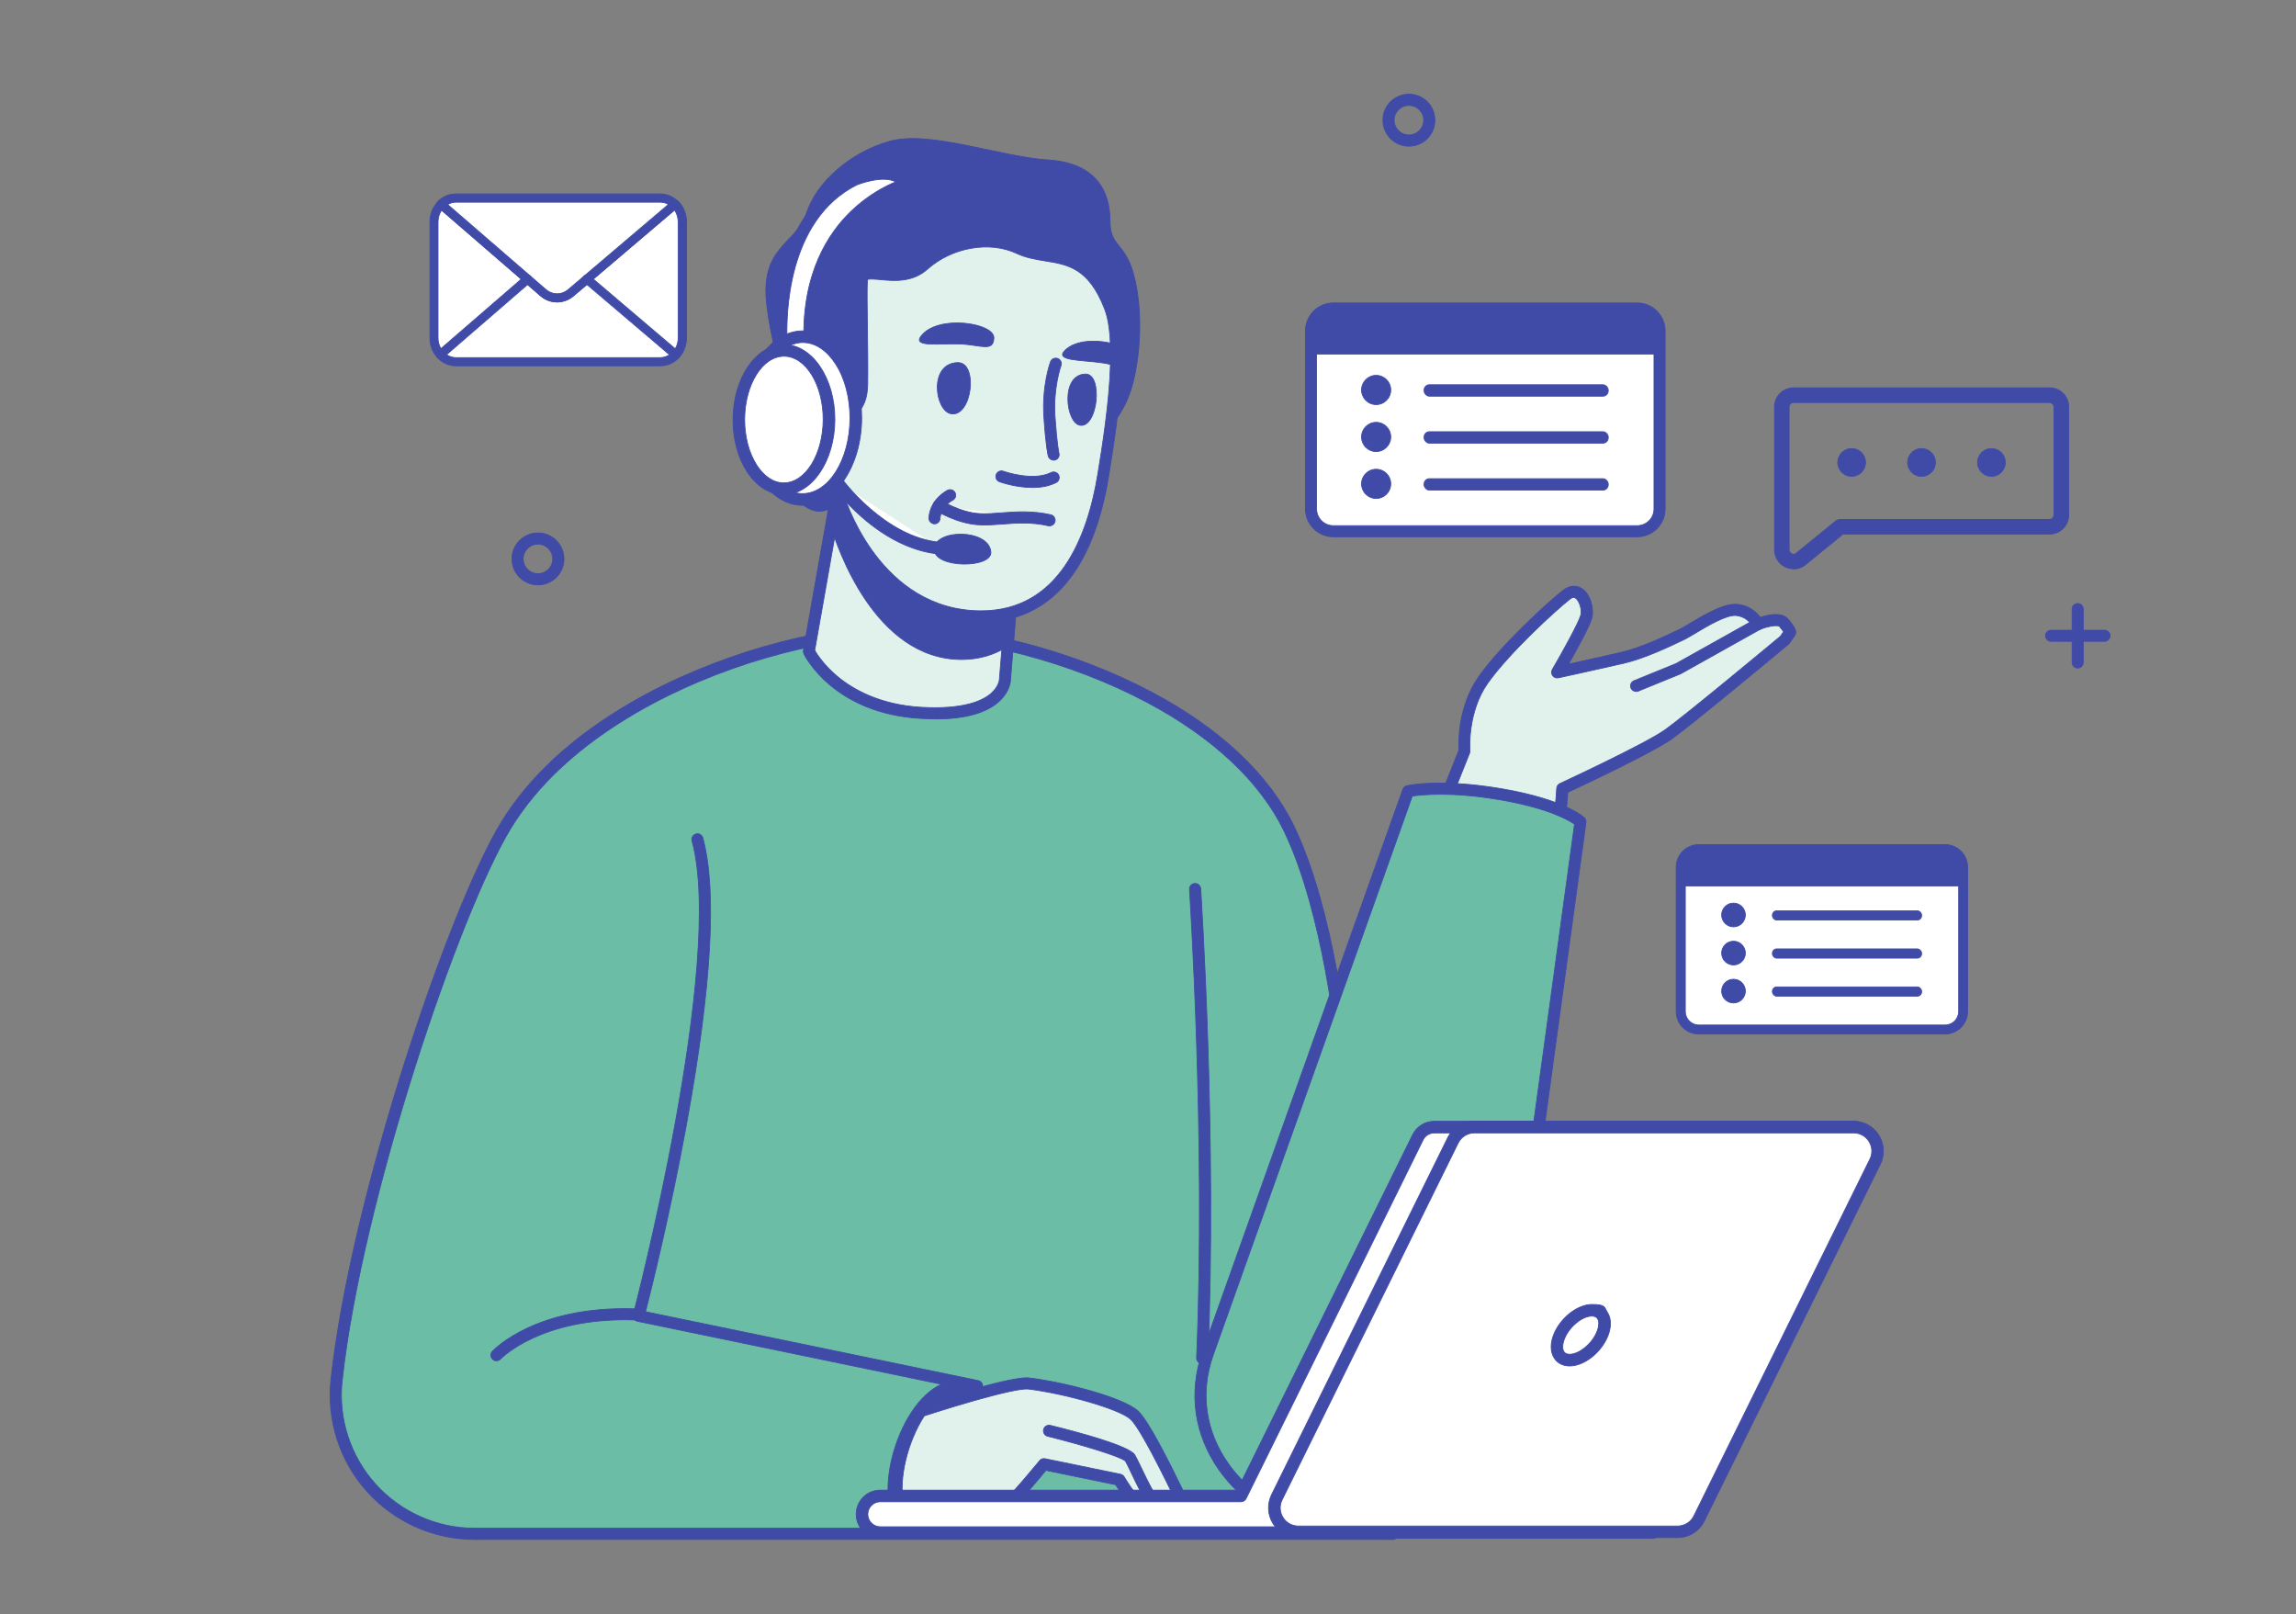<?xml version="1.0" encoding="UTF-8"?>
<svg id="Illustration" xmlns="http://www.w3.org/2000/svg" version="1.1" viewBox="0 0 2845 2000">
  <rect x="0" y="0" width="2845" height="2000" fill="#808080" stroke="none"/>
  <!-- Generator: Adobe Illustrator 29.7.1, SVG Export Plug-In . SVG Version: 2.1.1 Build 8)  -->
  <defs>
    <style>
      .st0 {
        fill: none;
      }

      .st0, .st1, .st2 {
        stroke: #404aa7;
        stroke-miterlimit: 10;
      }

      .st1 {
        fill: #6bbea5;
      }

      .st3 {
        fill: #e1f2ed;
      }

      .st4 {
        fill: #fff;
      }

      .st2, .st5 {
        fill: #404aa7;
      }

      .st6 {
        fill: #1f2525;
      }
    </style>
  </defs>
  <g>
    <path class="st6" d="M1320.4,1750.8h-201.7c-2.7,0-5-2.2-5-5h0c0-2.7,2.2-5,5-5h202c7,0,13.9-2.4,18.9-7.2s9.6-15.9,7.6-24.9l-14.9-66c-.6-2.7,1.1-5.3,3.8-5.9h0c2.7-.6,5.3,1.1,5.9,3.8l14.9,66c2.7,12.1-.8,24.6-9.7,33.6-7,7.1-16.8,10.7-26.8,10.7h0Z"/>
    <path class="st5" d="M1320.4,1750.8h-201.7c-2.7,0-5-2.2-5-5h0c0-2.7,2.2-5,5-5h202c7,0,13.9-2.4,18.9-7.2s9.6-15.9,7.6-24.9l-14.9-66c-.6-2.7,1.1-5.3,3.8-5.9h0c2.7-.6,5.3,1.1,5.9,3.8l14.9,66c2.7,12.1-.8,24.6-9.7,33.6-7,7.1-16.8,10.7-26.8,10.7h0Z"/>
    <path class="st0" d="M1320.4,1750.8h-201.7c-2.7,0-5-2.2-5-5h0c0-2.7,2.2-5,5-5h202c7,0,13.9-2.4,18.9-7.2s9.6-15.9,7.6-24.9l-14.9-66c-.6-2.7,1.1-5.3,3.8-5.9h0c2.7-.6,5.3,1.1,5.9,3.8l14.9,66c2.7,12.1-.8,24.6-9.7,33.6-7,7.1-16.8,10.7-26.8,10.7h0Z"/>
  </g>
  <g>
    <g>
      <g>
        <g>
          <path class="st3" d="M1814.6,930.5s-4.1-49.5,23.3-88.4c27.4-38.9,86-92.1,103.1-105.5,17-13.4,28.4,13.5,24.5,27.2-3.8,13.7-35.9,68.8-35.9,68.8,0,0,42.2-9.1,80.8-18,29.1-6.7,66.9-25.9,72.2-28.2,12.3-5.5,49.7-32.9,69-31.1,19.4,1.8,26.4,17.8,26.4,17.8,0,0,24.9-10.2,32.2-1.8,7.3,8.4,7.8,11.7,7.8,11.7l-6.7,9.7s-118.4,98.6-144.3,117c-25.8,18.3-131.3,67.2-131.3,67.2,0,0-2.4,42.6-6.9,44.5-4.5,1.9-142.7-19.7-142.7-19.7l28.4-71.2Z"/>
          <path class="st2" d="M1928.2,1028.3c-7.8,0-35.1-2.9-143-19.7-2.1-.3-3.9-1.6-4.9-3.4-1-1.8-1.2-4-.4-6l27.8-69.8c-.5-9.4-1.3-54.4,24.7-91.2,27.7-39.2,85.9-92.4,104.5-106.9,7.7-6,16.2-6.8,23.3-2,10.8,7.2,15.3,25.3,12.2,36.6-2.9,10.2-18.8,39.2-28.8,56.9,15.8-3.5,41.4-9.1,65.5-14.7,24.5-5.6,55.4-20.4,67-26,1.8-.9,3.2-1.5,3.9-1.8,3-1.3,8.1-4.4,14-7.9,17.8-10.6,42.1-25.2,58.5-23.7,15.4,1.4,24.3,10.2,28.7,16.2,9.8-3.3,26.6-7,34.5,2.1,7.1,8.2,9,12.8,9.4,15.1.3,1.7-.1,3.5-1.1,5l-6.7,9.7c-.4.5-.8,1-1.3,1.4-4.8,4-119,99-144.7,117.3-23.6,16.7-109.2,57-128.6,66-2.7,42.9-7.4,44.9-10.8,46.4-.5.2-1.1.5-3.5.5ZM1927.9,1014.7h0ZM1795.9,996.3c46.3,7.2,112.4,17,128.8,18.3,1.7-6.8,3.4-23.7,4.2-38,.1-2.6,1.7-4.8,4-5.9,1-.5,105.2-48.8,130.2-66.5,24.3-17.2,133.1-107.7,143.1-116l3.8-5.6c-.9-1.4-2.5-3.6-5-6.5-1.8-2.1-13.4-.8-24.3,3.7-3.5,1.4-7.5-.2-9-3.6-.2-.5-5.8-12.3-20.7-13.7-11.8-1.1-35.8,13.2-50.1,21.8-6.6,3.9-11.8,7-15.5,8.7-.7.3-1.9.9-3.6,1.7-12,5.7-43.9,21-69.9,27-38.2,8.8-80.5,17.9-80.9,18-2.7.6-5.5-.5-7.1-2.7-1.6-2.2-1.8-5.2-.4-7.6,12.7-21.8,32.6-57.8,35.2-67.2,1.9-6.7-1.6-18-6.5-21.3-.9-.6-2.9-1.9-7,1.4-17.5,13.7-75.2,66.5-101.7,104-25.6,36.2-22.1,83.3-22.1,83.8,0,1.1,0,2.1-.5,3.1l-25.2,63.2Z"/>
        </g>
        <g>
          <polygon class="st4" points="2178 773.3 2079.7 828.3 2027.3 849.6 2178 773.3"/>
          <path class="st2" d="M2027.3,856.6c-2.7,0-5.3-1.6-6.4-4.3-1.4-3.5.3-7.6,3.8-9l52-21.2,98-54.8c3.4-1.9,7.6-.7,9.4,2.7,1.9,3.3.7,7.6-2.7,9.4l-98.3,55c-.3.1-.5.3-.8.4l-52.4,21.4c-.9.3-1.7.5-2.6.5Z"/>
        </g>
      </g>
      <g>
        <g>
          <path class="st1" d="M1725.5,1900.2H588c-102.3,0-182-88.7-170.9-190.4,24.4-224.5,144.9-580.6,209.8-686.9,36.4-59.8,93.7-108.6,158.6-146.2,107.9-62.7,237-94.5,326.7-94.5s210.7,27.8,312.5,81.9c75.3,40,139.9,94.4,172.7,162.7,50.5,104.8,66,271.8,66,271.8l62.1,601.7Z"/>
          <path class="st2" d="M1725.5,1907.1H588c-50.7,0-99.3-21.7-133.2-59.4-33.9-37.7-50.1-88.3-44.7-138.7,24.7-227.1,147-585.2,210.7-689.8,34.6-56.7,88.7-106.7,161-148.6,99.8-58,229.4-95.4,330.2-95.4s219.8,31.7,315.8,82.7c84.3,44.8,145.1,102.1,175.7,165.8,50.4,104.8,66,267.3,66.7,274.1l62.1,601.7c.2,2-.4,3.9-1.7,5.4-1.3,1.5-3.2,2.3-5.1,2.3ZM1112.1,789.1c-98.5,0-225.4,36.7-323.2,93.5-70.3,40.8-122.8,89.2-156.1,143.8-63.1,103.6-184.3,458.7-208.8,684.1-5.1,46.5,10,93.1,41.2,127.9,31.3,34.8,76,54.8,122.8,54.8h1129.8l-61.3-594.1c-.2-1.7-16-167-65.4-269.5-29.4-61-88.1-116.1-169.7-159.5-94.1-50-212.6-81.1-309.3-81.1Z"/>
        </g>
        <path class="st2" d="M1210.8,1723.8c-.5,0-.9,0-1.4-.1l-419.4-86.8c-1.9-.4-3.5-1.5-4.5-3.1-1-1.6-1.3-3.6-.8-5.4,1.1-4.3,113.9-436,72.8-586.8-1-3.7,1.2-7.5,4.9-8.5,3.7-1,7.5,1.2,8.5,4.9,17.7,65,10.9,184.9-20.5,356.2-19.9,108.6-43.8,204.5-50.5,230.8l412.2,85.3c3.7.8,6.2,4.4,5.4,8.2-.7,3.3-3.6,5.5-6.8,5.5Z"/>
        <path class="st2" d="M615.2,1685.8c-1.7,0-3.4-.6-4.7-1.9-2.8-2.6-3-7-.4-9.8,2.2-2.3,54-56.6,176.1-52.7,3.8.1,6.8,3.3,6.7,7.1-.1,3.8-3.3,6.8-7.1,6.7-115.4-3.7-165,47.8-165.5,48.3-1.4,1.5-3.2,2.2-5.1,2.2Z"/>
        <g>
          <path class="st1" d="M1744.9,980.1l-248.5,697.4c-39.5,114.5,59.8,220.4,183.4,220.4h0c90.6,0,167.2-65.5,179.2-153.2l99.4-726.6s-21.4-20.9-99-34.1c-74.7-12.8-114.5-3.8-114.5-3.8Z"/>
          <path class="st2" d="M1679.8,1904.8c-67.5,0-132.2-31.8-168.7-83-31.2-43.8-38.8-95.9-21.3-146.5l248.5-697.5c.8-2.2,2.7-3.9,5-4.4,1.7-.4,42.1-9.1,117.2,3.7,78.9,13.5,101.7,35.1,102.7,36,1.6,1.5,2.3,3.7,2,5.9l-99.4,726.6c-12.4,90.8-92.4,159.2-186.1,159.2ZM1750,986.2l-247.1,693.6c-16,46.3-9,93.8,19.5,133.9,33.9,47.6,94.3,77.2,157.4,77.2s160.8-63.3,172.3-147.2l98.9-722.7c-7.5-5.3-33-20.1-92.8-30.3-59.6-10.2-96.9-6.2-108.2-4.5Z"/>
        </g>
        <path class="st2" d="M1173.5,1885.4c-11.3,8.7-24,13.6-38.1,12.9-18.2-.9-28.7-13.8-32.9-32.5-7.3-32.7,4.5-83,27.8-117.5,20.1-29.9,48.7-47.9,80.8-32.4,2.8,1.4,5.3,3.5,7.3,6.2,21.7,28.9,1.5,127.7-44.9,163.3Z"/>
        <path class="st2" d="M1489.6,1689.3c-.1,0-.2,0-.3,0-3.8-.2-6.8-3.4-6.6-7.2,11.5-270.2-8.6-577.1-8.8-580.2-.3-3.8,2.6-7.1,6.5-7.4,3.8-.2,7.1,2.6,7.4,6.5.2,3.1,20.4,310.8,8.9,581.7-.2,3.7-3.2,6.6-6.9,6.6Z"/>
      </g>
      <g>
        <g>
          <path class="st4" d="M2056.4,410v220.5c0,15.3-12.4,27.7-27.7,27.7h-376.5c-15.3,0-27.7-12.4-27.7-27.7v-220.5c0-15.3,12.4-27.7,27.7-27.7h376.5c15.3,0,27.7,12.4,27.7,27.7Z"/>
          <path class="st2" d="M2028.7,665h-376.5c-19.1,0-34.6-15.5-34.6-34.6v-220.5c0-19.1,15.5-34.6,34.6-34.6h376.5c19.1,0,34.6,15.5,34.6,34.6v220.5c0,19.1-15.5,34.6-34.6,34.6ZM1652.2,389.2c-11.5,0-20.8,9.3-20.8,20.8v220.5c0,11.4,9.3,20.7,20.8,20.7h376.5c11.4,0,20.8-9.3,20.8-20.7v-220.5c0-11.4-9.3-20.8-20.8-20.8h-376.5Z"/>
        </g>
        <path class="st2" d="M2056.8,410v28.6h-432.3v-28.6c0-15.3,12.4-27.7,27.7-27.7h376.9c15.3,0,27.7,12.4,27.7,27.7Z"/>
        <g>
          <path class="st2" d="M1705.2,501.2h0c-10,0-18.1-8.1-18.1-18.1h0c0-10,8.1-18.1,18.1-18.1h0c10,0,18.1,8.1,18.1,18.1h0c0,10-8.1,18.1-18.1,18.1Z"/>
          <rect class="st2" x="1764.6" y="476.6" width="228.2" height="14.2" rx="6.6" ry="6.6"/>
          <path class="st2" d="M1705.2,559.4h0c-10,0-18.1-8.1-18.1-18.1h0c0-10,8.1-18.1,18.1-18.1h0c10,0,18.1,8.1,18.1,18.1h0c0,10-8.1,18.1-18.1,18.1Z"/>
          <rect class="st2" x="1764.6" y="534.8" width="228.2" height="14.2" rx="6.6" ry="6.6"/>
          <path class="st2" d="M1705.2,617.5h0c-10,0-18.1-8.1-18.1-18.1h0c0-10,8.1-18.1,18.1-18.1h0c10,0,18.1,8.1,18.1,18.1h0c0,10-8.1,18.1-18.1,18.1Z"/>
          <rect class="st2" x="1764.6" y="593" width="228.2" height="14.2" rx="6.6" ry="6.6"/>
        </g>
      </g>
      <g>
        <g>
          <path class="st4" d="M2432.6,1074.3v178.7c0,12.4-10,22.4-22.4,22.4h-305.1c-12.4,0-22.4-10-22.4-22.4v-178.7c0-12.4,10-22.4,22.4-22.4h305.1c12.4,0,22.4,10,22.4,22.4Z"/>
          <path class="st2" d="M2410.1,1281h-305.1c-15.5,0-28-12.6-28-28v-178.7c0-15.5,12.6-28,28-28h305.1c15.5,0,28,12.6,28,28v178.7c0,15.4-12.6,28-28,28ZM2105.1,1057.5c-9.3,0-16.8,7.5-16.8,16.8v178.7c0,9.3,7.5,16.8,16.8,16.8h305.1c9.3,0,16.8-7.5,16.8-16.8v-178.7c0-9.3-7.5-16.8-16.8-16.8h-305.1Z"/>
        </g>
        <path class="st2" d="M2433,1074.3v23.2h-350.3v-23.2c0-12.4,10-22.5,22.5-22.5h305.4c12.4,0,22.5,10,22.5,22.5Z"/>
        <g>
          <path class="st2" d="M2148,1148.2h0c-8.1,0-14.7-6.6-14.7-14.7h0c0-8.1,6.6-14.7,14.7-14.7h0c8.1,0,14.7,6.6,14.7,14.7h0c0,8.1-6.6,14.7-14.7,14.7Z"/>
          <rect class="st2" x="2196.2" y="1128.3" width="184.9" height="11.5" rx="5.4" ry="5.4"/>
          <path class="st2" d="M2148,1195.4h0c-8.1,0-14.7-6.6-14.7-14.7h0c0-8.1,6.6-14.7,14.7-14.7h0c8.1,0,14.7,6.6,14.7,14.7h0c0,8.1-6.6,14.7-14.7,14.7Z"/>
          <rect class="st2" x="2196.2" y="1175.5" width="184.9" height="11.5" rx="5.4" ry="5.4"/>
          <path class="st2" d="M2148,1242.5h0c-8.1,0-14.7-6.6-14.7-14.7h0c0-8.1,6.6-14.7,14.7-14.7h0c8.1,0,14.7,6.6,14.7,14.7h0c0,8.1-6.6,14.7-14.7,14.7Z"/>
          <rect class="st2" x="2196.2" y="1222.6" width="184.9" height="11.5" rx="5.4" ry="5.4"/>
        </g>
      </g>
      <g>
        <g>
          <path class="st3" d="M1264.4,608.9l-15.8,191.8-3.3,40.4s.5,47.9-104.1,41.9c-104.7-6-138.9-76.2-138.9-76.2l27.4-155,11.4-64.5,223.3,21.5Z"/>
          <path class="st2" d="M1158.7,890.5c-5.7,0-11.7-.2-17.9-.5-107.5-6.2-143.3-77-144.7-80.1-.6-1.3-.8-2.8-.6-4.2l38.8-219.4c.6-3.6,4-6,7.5-5.7l223.3,21.5c3.8.4,6.6,3.7,6.2,7.5l-19.1,232c0,2.6-1,14.7-13.3,26.4-15.8,15.1-42.8,22.7-80.3,22.7ZM1009.5,805.7c2.8,4.8,11.5,18.4,28,32.2,18.9,15.8,52.3,35.3,104.1,38.3,52.9,3,76.7-8.1,87.3-17.9,9.2-8.5,9.5-16.8,9.5-17.1,0-.1,0-.4,0-.5l18.5-225.4-210.2-20.2-37.2,210.7Z"/>
        </g>
        <path class="st2" d="M1264.4,608.9l-15.8,191.8c-15.8,10.1-34.6,16.3-57,16.3-107.9,0-154.6-140.3-162-165.1l11.4-64.5,223.3,21.5Z"/>
      </g>
      <g>
        <path class="st2" d="M992,539.8s-32.7-87.3-41.8-161.1c-9.1-73.8,36.4-75.7,49.1-114.5,12.7-38.8,54.5-75.7,103.6-89.3,49.1-13.6,136.3,19.4,196.3,23.3,60,3.9,76.2,40.1,76.2,75.1s20.2,25.2,31.1,73.8c10.9,48.5,4.9,104.6-5.4,136.5-14,43.4-43.6,60.2-43.6,60.2l-365.4-3.9Z"/>
        <g>
          <path class="st3" d="M1382.8,453.2c-1.5,46.3-9.9,99.4-15.6,134.8-8.7,53.8-37.7,184.5-163.6,175.4-125.9-9.1-165.4-150.4-165.4-150.4,0,0-15.9,23.4-36.5,8.6-20.5-14.8-48.3-106.8-28.9-140.7,19.4-33.9,62.6,26.9,62.6,26.9,0,0,32.3,14.4,32.9-32.1.7-46.6-1.7-107-.5-128.4,1.2-21.3,46.2,8.5,76.9-19,30.7-27.4,80-38.2,117.8-20.5,37.9,17.7,83.1-3.8,112.5,72.5,4.7,12.1,7,28.2,7.7,46.4.3,8.4.3,17.3,0,26.5Z"/>
          <path class="st2" d="M1216,770.7c-4.2,0-8.6-.2-13-.5-108-7.8-155.1-110.1-167.8-144.4-3.9,3.1-9,6-15,7.1-7.8,1.4-15.4-.6-22.6-5.8-24-17.2-51.5-113.8-30.9-149.7,6.2-10.8,14.4-13.4,20.2-13.7,21.8-1.1,46.4,29.8,52.7,38.3,2.7.8,8.6,2.1,13.2-.9,5.4-3.5,8.3-12.3,8.5-25.6.4-22.8,0-49-.4-72.2-.4-24.3-.7-45.4,0-56.4.3-4.6,1.9-8.2,4.9-10.8,6-5.2,14.9-4.3,26.1-3.3,15,1.4,33.7,3.2,48.1-9.7,34.2-30.5,86.9-39.6,125.4-21.6,10,4.7,20.7,6.4,32.1,8.2,28.9,4.7,61.6,9.9,84,68.1,4.7,12.1,7.3,28,8.1,48.6.3,8.2.3,17,0,27-1.5,48.3-10.8,105.1-15.7,135.6-19.3,119.1-73.8,181.6-158,181.6ZM1038.2,606c.4,0,.7,0,1.1,0,2.7.4,4.8,2.4,5.6,5,.4,1.4,39.8,136.7,159.3,145.3,4,.3,7.8.4,11.6.4,96.5,0,131.9-91.5,144.6-170,4.9-30.2,14.1-86.5,15.5-133.9h0c.3-9.6.3-18.1,0-26-.7-18.8-3.1-33.7-7.2-44.1-19.6-50.7-45.6-54.9-73.3-59.4-11.8-1.9-24-3.9-35.7-9.4-33.6-15.7-80-7.6-110.3,19.4-18.9,16.9-41.9,14.7-58.7,13.1-5.6-.5-14-1.3-15.8,0,0,0-.1.3-.1,1.1-.6,10.6-.3,31.4,0,55.4.3,23.3.7,49.6.4,72.6-.3,18.5-5.3,30.9-15,37.1-12.5,7.9-27.1,1.5-27.7,1.3-1.1-.5-2.1-1.3-2.8-2.3-9.7-13.6-29.8-34.9-42.1-34.3-2.2.1-5.5.9-8.9,6.8-17.9,31.2,10,119.4,26.9,131.6,4.2,3,8.1,4.1,12.1,3.4,8.4-1.5,14.5-10.2,14.6-10.3,1.3-1.9,3.5-3,5.7-3Z"/>
        </g>
        <path class="st2" d="M1141.2,416.5c-10.5,13.9,22.8,8.7,48.1,9.6,25.3.9,42,10.6,42.2-7.7.2-18.3-69.6-29.2-90.3-1.9Z"/>
        <path class="st2" d="M1382.8,453.2c-5-1.4-10.7-2.8-17-3.7-25-3.7-58.7-2.3-46.7-14.9,13.7-14.4,42.4-14.1,63.7-7.8.3,8.4.3,17.3,0,26.5Z"/>
        <path class="st2" d="M1186.4,449.2c26.1-.9,18.2,67.3-7.7,63.4-20.1-3-28.5-62.1,7.7-63.4Z"/>
        <path class="st2" d="M1344.7,463.4c22.5-.9,15.7,67.3-6.6,63.4-17.3-3-24.6-62.1,6.6-63.4Z"/>
        <g>
          <path class="st4" d="M1308.1,450.5s-10.4,28.5-7.8,66c2.6,37.5,5.2,46.6,5.2,46.6l2.6-112.6Z"/>
          <path class="st2" d="M1305.5,570c-3,0-5.8-2-6.6-5-.3-1-2.9-10.8-5.4-48-2.7-38.6,7.7-67.6,8.2-68.8,1.3-3.6,5.3-5.4,8.9-4.1,3.6,1.3,5.5,5.3,4.1,8.9-.2.5-9.8,27.8-7.4,63.2,2.5,35.6,4.8,44.8,4.9,45.2,1,3.7-1.2,7.5-4.8,8.5-.6.2-1.2.3-1.9.3Z"/>
        </g>
        <g>
          <path class="st4" d="M1240.8,590.2s38.8,14.2,64.7,1.3l-64.7-1.3Z"/>
          <path class="st2" d="M1279,603.9c-20.7,0-39.4-6.7-40.5-7.1-3.6-1.3-5.4-5.3-4.1-8.9,1.3-3.6,5.3-5.4,8.9-4.1.4.1,36.4,13,59.2,1.6,3.4-1.7,7.6-.3,9.3,3.1,1.7,3.4.3,7.6-3.1,9.3-9.2,4.6-19.6,6.2-29.6,6.2Z"/>
        </g>
        <g>
          <path class="st4" d="M1163.2,626.5s24.6,15.5,50.5,16.8c25.9,1.3,51.8-6.5,86.7,1.3l-137.2-18.1Z"/>
          <path class="st2" d="M1300.4,651.5c-.5,0-1,0-1.5-.2-21.4-4.8-39.2-3.4-56.4-2.1-10,.8-19.4,1.5-29.1,1-27.4-1.4-52.8-17.2-53.8-17.9-3.2-2-4.2-6.3-2.2-9.6s6.3-4.2,9.6-2.2c.2.1,23.4,14.6,47.1,15.8,8.9.4,17.8-.2,27.4-1,17.4-1.3,37.1-2.8,60.5,2.4,3.7.8,6.1,4.5,5.3,8.3-.7,3.2-3.6,5.4-6.8,5.4Z"/>
        </g>
        <g>
          <path class="st4" d="M1177.4,613.5s-18.1,9.1-19.4,28.5l19.4-28.5Z"/>
          <path class="st2" d="M1158,648.9c-.2,0-.3,0-.5,0-3.8-.3-6.7-3.6-6.5-7.4,1.5-23.1,22.3-33.8,23.2-34.2,3.4-1.7,7.6-.3,9.3,3.1,1.7,3.4.3,7.6-3.1,9.3-.7.3-14.6,7.7-15.6,22.8-.2,3.7-3.3,6.5-6.9,6.5Z"/>
        </g>
        <g>
          <g>
            <path class="st4" d="M1036.2,596s54.6,76.7,128.6,83.2l-128.6-83.2Z"/>
            <path class="st2" d="M1164.8,686.4c-.2,0-.4,0-.6,0-31.8-2.8-65.1-18.6-96.2-45.8-23.3-20.3-37.1-39.6-37.7-40.4-2.3-3.3-1.6-7.8,1.7-10.1,3.3-2.3,7.8-1.6,10.1,1.7.5.7,53.6,74,123.4,80.1,4,.3,6.9,3.9,6.6,7.8-.3,3.8-3.5,6.6-7.2,6.6Z"/>
          </g>
          <path class="st2" d="M1227.8,683.7c1.9,20.7-71.5,20.8-70.2-3.9,1.3-24.7,67.6-24.7,70.2,3.9Z"/>
          <g>
            <path class="st4" d="M1123.2,228.3s-128.3,34.8-119.5,201.4h-35.1s-14.9-154.6,90.3-207.2c0,0,48.7-20.5,64.3,5.8Z"/>
            <path class="st2" d="M1003.7,436.9h-35.1c-3.7,0-6.8-2.8-7.2-6.5-.2-1.6-3.7-40.3,5.8-86.1,12.8-61.4,43.4-105.8,88.5-128.3.1,0,.3-.1.4-.2,2.2-.9,54.7-22.5,73.3,8.8,1.2,1.9,1.3,4.3.5,6.4-.8,2.1-2.6,3.7-4.8,4.3-5.1,1.4-122.5,35.6-114.2,194,.1,2-.6,3.9-2,5.4-1.4,1.4-3.3,2.3-5.2,2.3ZM975.4,422.4h20.7c-2.4-84.2,30.5-134,59-161.2,20.9-19.9,42.2-30.7,54.8-35.9-16-8.6-45.5,2.7-48.1,3.7-87.4,43.9-87.8,164-86.5,193.4Z"/>
          </g>
          <g>
            <ellipse class="st4" cx="994.7" cy="517.9" rx="100.9" ry="65.8" transform="translate(473.6 1510.9) rotate(-89.8)"/>
            <path class="st2" d="M994.5,626h-.2c-40.3-.1-72.9-48.7-72.7-108.3,0-28.3,7.4-55,20.7-75.2,13.8-21.1,32.5-32.6,52.5-32.6h.2c20.1,0,38.7,11.8,52.5,33,13.1,20.3,20.3,47,20.2,75.3-.2,59.5-33,107.9-73.2,107.9ZM994.9,424.3c-15,0-29.3,9.3-40.4,26.1-11.7,17.8-18.2,41.7-18.3,67.3-.2,51.6,26,93.7,58.2,93.8h.1c32.2,0,58.6-41.9,58.7-93.4h7.2s-7.2,0-7.2,0c0-25.6-6.3-49.5-17.9-67.4-11-17-25.3-26.3-40.4-26.4h-.1Z"/>
          </g>
          <g>
            <path class="st4" d="M1027.2,520c-.2,47.3-25.3,85.6-56.1,85.5-30.9-.1-55.7-38.5-55.6-85.8.2-47.3,25.3-85.6,56.1-85.5,30.9.1,55.7,38.5,55.6,85.8Z"/>
            <path class="st2" d="M971.2,612.7h-.1c-17.4,0-33.6-10.2-45.5-28.5-11.3-17.4-17.4-40.3-17.3-64.6.2-51.1,28.5-92.7,63.3-92.7h.1c34.8.1,63,41.9,62.8,93.1h0c-.2,51.2-28.5,92.7-63.3,92.7ZM971.5,441.3c-26.8,0-48.6,35.1-48.8,78.3,0,21.5,5.3,41.6,15,56.7,9.1,14.1,21,21.9,33.4,21.9h.1c26.8,0,48.6-35.1,48.8-78.3h7.2s-7.2,0-7.2,0c.1-43.2-21.6-78.5-48.4-78.6h0Z"/>
          </g>
        </g>
      </g>
      <g>
        <g>
          <path class="st3" d="M1437.1,1883c-22.4-2.5-50.2-49.9-50.2-49.9l-93.4-19.2s-29.9,36.8-52.3,59.4c-10.4,10.5-33.3,13.5-57.3,12.1-27.5-1.7-56.6-9.2-70.1-18-.3-.5-.7-1-1-1.6-7.3-32.7,4.5-83,27.8-117.5,20.4-6.6,57.5-18.3,88.1-26.2,20.8-5.4,38.6-9,46.2-8.1,42.7,5.2,114.6,24.2,130.6,39.3,16,15.1,55.5,99.6,61.9,112.1,6.4,12.6-8,20.1-30.5,17.6Z"/>
          <path class="st2" d="M1194.8,1892.7c-4.2,0-8-.2-11.3-.4-28.7-1.7-58.9-9.6-73.5-19.2-.7-.5-1.3-1.1-1.8-1.8-.5-.7-.9-1.4-1.4-2.2-.3-.6-.6-1.2-.7-1.9-7.8-34.9,4.3-86.5,28.8-122.9.9-1.3,2.1-2.2,3.6-2.7,19.5-6.3,57-18.2,88.5-26.3,37.2-9.6,45.9-8.6,48.7-8.2,41.6,5,116.4,24,134.6,41.1,12.7,12,36.5,59,58.1,103.4,2.4,4.9,4.2,8.7,5.2,10.6,3.2,6.3,3,12.6-.5,17.8-5.7,8.3-19.1,11.9-36.9,9.9,0,0,0,0,0,0-22.6-2.6-46.9-39.5-53.8-50.6l-86.4-17.8c-7.9,9.6-31.3,37.8-50.1,56.7-11.8,11.9-34.1,14.5-51.3,14.5ZM1119.3,1862.5c13.2,7.8,40.1,14.4,65.1,15.9,24.8,1.5,44.2-2.2,51.9-10,21.9-22.1,51.6-58.6,51.9-58.9,1.6-2,4.2-2.9,6.8-2.4l93.4,19.2c1.9.4,3.6,1.6,4.6,3.3,10.1,17.2,31.2,45,45,46.5,14.4,1.6,22.2-1.5,23.9-4,.2-.3.8-1.2-.4-3.6-1-2-2.9-5.8-5.3-10.8-11.7-24-42.6-87.6-55.2-99.4-13.9-13.1-83.1-32.2-126.7-37.5-3.3-.4-13.4.1-43.6,7.9-30,7.7-65.5,18.9-85.4,25.3-20.9,32.3-31.9,78.1-25.8,108.5Z"/>
        </g>
        <path class="st2" d="M1449.4,1889.1c-.5,0-1,0-1.5-.2-16-3.4-31.3-33-46.8-65.7-2.8-5.9-5.2-11-6.6-13.2-6.2-5.8-54.6-20.4-96.3-30.7-3.7-.9-6-4.7-5.1-8.4.9-3.7,4.7-6,8.4-5.1,36.1,8.9,97.7,25.5,104.6,36.6,1.7,2.7,4.1,7.8,7.5,14.8,7.3,15.3,26.6,55.8,37.2,58.1,3.7.8,6.1,4.5,5.3,8.2-.7,3.3-3.6,5.5-6.8,5.5ZM1394.7,1810.2h0Z"/>
      </g>
      <g>
        <g>
          <path class="st4" d="M2299.2,1396.3h-522c-8.6,0-16.5,4.9-20.4,12.7l-219.3,444.3h-446.8c-12.5,0-22.7,10.2-22.7,22.7h0c0,12.5,10.2,22.7,22.7,22.7h957.1l251.3-502.4Z"/>
          <path class="st2" d="M2047.9,1905.8h-957.1c-16.5,0-29.9-13.4-29.9-29.9s13.4-29.9,29.9-29.9h442.3l217.3-440.2c5.1-10.3,15.4-16.7,26.8-16.7h522c2.5,0,4.8,1.3,6.1,3.4,1.3,2.1,1.4,4.8.3,7l-251.3,502.4c-1.2,2.4-3.7,4-6.4,4ZM1090.8,1860.4c-8.6,0-15.5,7-15.5,15.5s7,15.5,15.5,15.5h952.7l244.1-487.9h-510.3c-5.9,0-11.3,3.3-13.9,8.6l-219.3,444.3c-1.2,2.5-3.7,4-6.5,4h-446.8Z"/>
        </g>
        <g>
          <path class="st4" d="M2078.6,1897.6h-469.8c-22,0-36.4-23.1-26.7-42.9l218.1-441.9c5-10.1,15.3-16.6,26.7-16.6h469.8c22,0,36.4,23.1,26.7,42.9l-218.1,441.9c-5,10.1-15.3,16.6-26.7,16.6Z"/>
          <path class="st2" d="M2078.6,1904.8h-469.8c-12.9,0-24.6-6.5-31.4-17.4-6.8-10.9-7.4-24.3-1.7-35.9l218.1-441.9c6.3-12.7,19-20.6,33.1-20.6h469.8c12.9,0,24.6,6.5,31.4,17.4,6.8,10.9,7.4,24.3,1.8,35.9l-218.1,441.9c-6.3,12.7-19,20.6-33.1,20.6ZM1827,1403.5c-8.6,0-16.4,4.8-20.2,12.6l-218.1,441.9c-3.5,7-3.1,15.2,1.1,21.9,4.1,6.7,11.3,10.6,19.1,10.6h469.8c8.6,0,16.4-4.8,20.2-12.6l218.1-441.9c3.5-7,3.1-15.2-1.1-21.9-4.1-6.7-11.3-10.6-19.1-10.6h-469.8Z"/>
        </g>
        <g>
          <path class="st4" d="M1984.9,1654.1c-7.6,17.1-25.5,30.9-39.9,30.9s-20-13.8-12.3-30.9c7.6-17.1,25.5-30.9,39.9-30.9s20,13.8,12.3,30.9Z"/>
          <path class="st2" d="M1945,1692.2c-8.3,0-15.1-3.5-19.1-9.7-5.2-8-5.1-19.4.2-31.3,8.8-19.7,29.2-35.2,46.5-35.2s15.1,3.5,19.1,9.7c5.2,8,5.1,19.4-.2,31.3-8.8,19.7-29.2,35.2-46.5,35.2ZM1972.5,1630.4c-11.6,0-26.9,12.2-33.3,26.6-3.2,7.2-3.7,13.9-1.3,17.6,1.4,2.1,3.7,3.1,7,3.1,11.6,0,26.9-12.2,33.3-26.6h0c3.2-7.2,3.7-13.9,1.3-17.6-1.3-2.1-3.7-3.1-7-3.1Z"/>
        </g>
      </g>
      <g>
        <path class="st2" d="M1745.8,181.1c-17.7,0-32.2-14.4-32.2-32.2s14.4-32.2,32.2-32.2,32.2,14.4,32.2,32.2-14.4,32.2-32.2,32.2ZM1745.8,130.6c-10.1,0-18.3,8.2-18.3,18.3s8.2,18.3,18.3,18.3,18.3-8.2,18.3-18.3-8.2-18.3-18.3-18.3Z"/>
        <path class="st2" d="M666.6,724.6c-17.7,0-32.2-14.4-32.2-32.2s14.4-32.2,32.2-32.2,32.2,14.4,32.2,32.2-14.4,32.2-32.2,32.2ZM666.6,674.1c-10.1,0-18.3,8.2-18.3,18.3s8.2,18.3,18.3,18.3,18.3-8.2,18.3-18.3-8.2-18.3-18.3-18.3Z"/>
        <g>
          <path class="st2" d="M2574.5,827.6c-3.8,0-6.9-3.1-6.9-6.9v-66.2c0-3.8,3.1-6.9,6.9-6.9s6.9,3.1,6.9,6.9v66.2c0,3.8-3.1,6.9-6.9,6.9Z"/>
          <path class="st2" d="M2607.7,794.5h-66.2c-3.8,0-6.9-3.1-6.9-6.9s3.1-6.9,6.9-6.9h66.2c3.8,0,6.9,3.1,6.9,6.9s-3.1,6.9-6.9,6.9Z"/>
        </g>
      </g>
      <g>
        <path class="st2" d="M2222.5,704.7c-3.4,0-6.9-.8-10.2-2.3-8.3-4-13.5-12.2-13.5-21.4v-176.9c0-13.1,10.6-23.7,23.7-23.7h317.2c13.1,0,23.7,10.6,23.7,23.7v133.8c0,13.1-10.6,23.7-23.7,23.7h-256l-46.3,37.8c-4.3,3.5-9.6,5.4-14.9,5.4ZM2222.4,498.6c-3,0-5.5,2.5-5.5,5.5v176.9c0,3.1,2.2,4.5,3.1,5,.9.4,3.4,1.3,5.8-.7l48.8-39.8c1.6-1.3,3.7-2,5.7-2h259.2c3,0,5.5-2.5,5.5-5.5v-133.8c0-3-2.5-5.5-5.5-5.5h-317.2Z"/>
        <g>
          <path class="st2" d="M2311.6,572.9c0,9.5-7.7,17.2-17.2,17.2s-17.2-7.7-17.2-17.2,7.7-17.2,17.2-17.2,17.2,7.7,17.2,17.2Z"/>
          <path class="st2" d="M2398.2,572.9c0,9.5-7.7,17.2-17.2,17.2s-17.2-7.7-17.2-17.2,7.7-17.2,17.2-17.2,17.2,7.7,17.2,17.2Z"/>
          <path class="st2" d="M2484.8,572.9c0,9.5-7.7,17.2-17.2,17.2s-17.2-7.7-17.2-17.2,7.7-17.2,17.2-17.2,17.2,7.7,17.2,17.2Z"/>
        </g>
      </g>
    </g>
    <g>
      <g>
        <path class="st4" d="M845.4,274.8v143.8c0,8.1-3.1,15.5-8,20.8-4.9,5.4-11.8,8.7-19.4,8.7h-252.9c-7.6,0-14.5-3.4-19.5-8.8-4.9-5.3-7.9-12.6-7.9-20.7v-143.8c0-8.6,3.4-16.4,8.9-21.8l107.2,92.7,19.4,16.8c9.9,8.6,24.1,8.7,34.1.2l19.9-16.9,109.1-92.8c5.5,5.4,9,13.2,9,21.8Z"/>
        <path class="st2" d="M818,453.2h-252.9c-8.8,0-17.1-3.7-23.2-10.4-6-6.5-9.2-15.1-9.2-24.2v-143.8c0-9.6,3.8-18.9,10.5-25.4,1.9-1.9,4.9-1.9,6.9-.2l126.6,109.5c8.1,7,19.3,7,27.5.1l129.1-109.7c2-1.7,5-1.6,6.9.2,6.7,6.5,10.5,15.8,10.5,25.5v143.8c0,9.1-3.3,17.7-9.3,24.3-6.1,6.7-14.4,10.3-23.2,10.3ZM547.2,260.3c-2.8,4.2-4.4,9.3-4.4,14.5v143.8c0,6.5,2.3,12.7,6.6,17.3,4.2,4.6,9.8,7.1,15.7,7.1h252.9c5.9,0,11.5-2.5,15.7-7,4.3-4.6,6.6-10.8,6.6-17.3v-143.8c0-5.3-1.6-10.5-4.5-14.7l-125.2,106.4c-11.9,10.1-29,10-40.7-.2l-122.7-106.1Z"/>
      </g>
      <g>
        <path class="st4" d="M836.4,253l-109.1,92.8-19.9,16.9c-10,8.5-24.2,8.5-34.1-.2l-19.4-16.8-107.2-92.7c4.9-4.8,11.3-7.7,18.4-7.7h252.9c7.1,0,13.5,2.9,18.4,7.6Z"/>
        <path class="st2" d="M690.3,374.1c-7.3,0-14.6-2.6-20.5-7.7l-126.6-109.5c-1.1-.9-1.7-2.3-1.8-3.7,0-1.4.5-2.8,1.5-3.8,6-5.9,13.8-9.2,22-9.2h252.9c8.2,0,16,3.2,22,9.1,1,1,1.6,2.4,1.5,3.8,0,1.4-.7,2.8-1.8,3.7l-129.1,109.7c-5.9,5-13.1,7.5-20.3,7.5ZM554.6,253.3l121.9,105.4c8.1,7,19.3,7,27.5.1l124.3-105.6c-3.1-1.8-6.7-2.7-10.3-2.7h-252.9c-3.7,0-7.2,1-10.4,2.8Z"/>
      </g>
      <g>
        <path class="st4" d="M837.4,439.4l-110.2-93.7,110.2,93.7Z"/>
        <path class="st2" d="M837.4,444.5c-1.2,0-2.3-.4-3.3-1.2l-110.2-93.7c-2.1-1.8-2.4-5-.6-7.2,1.8-2.1,5-2.4,7.2-.6l110.2,93.7c2.1,1.8,2.4,5,.6,7.2-1,1.2-2.4,1.8-3.9,1.8Z"/>
      </g>
      <g>
        <path class="st4" d="M653.8,345.8l-108.2,93.6,108.2-93.6Z"/>
        <path class="st2" d="M545.6,444.5c-1.4,0-2.8-.6-3.9-1.8-1.8-2.1-1.6-5.3.5-7.2l108.2-93.6c2.1-1.8,5.3-1.6,7.2.5,1.8,2.1,1.6,5.3-.5,7.2l-108.2,93.6c-1,.8-2.1,1.2-3.3,1.2Z"/>
      </g>
    </g>
  </g>
</svg>